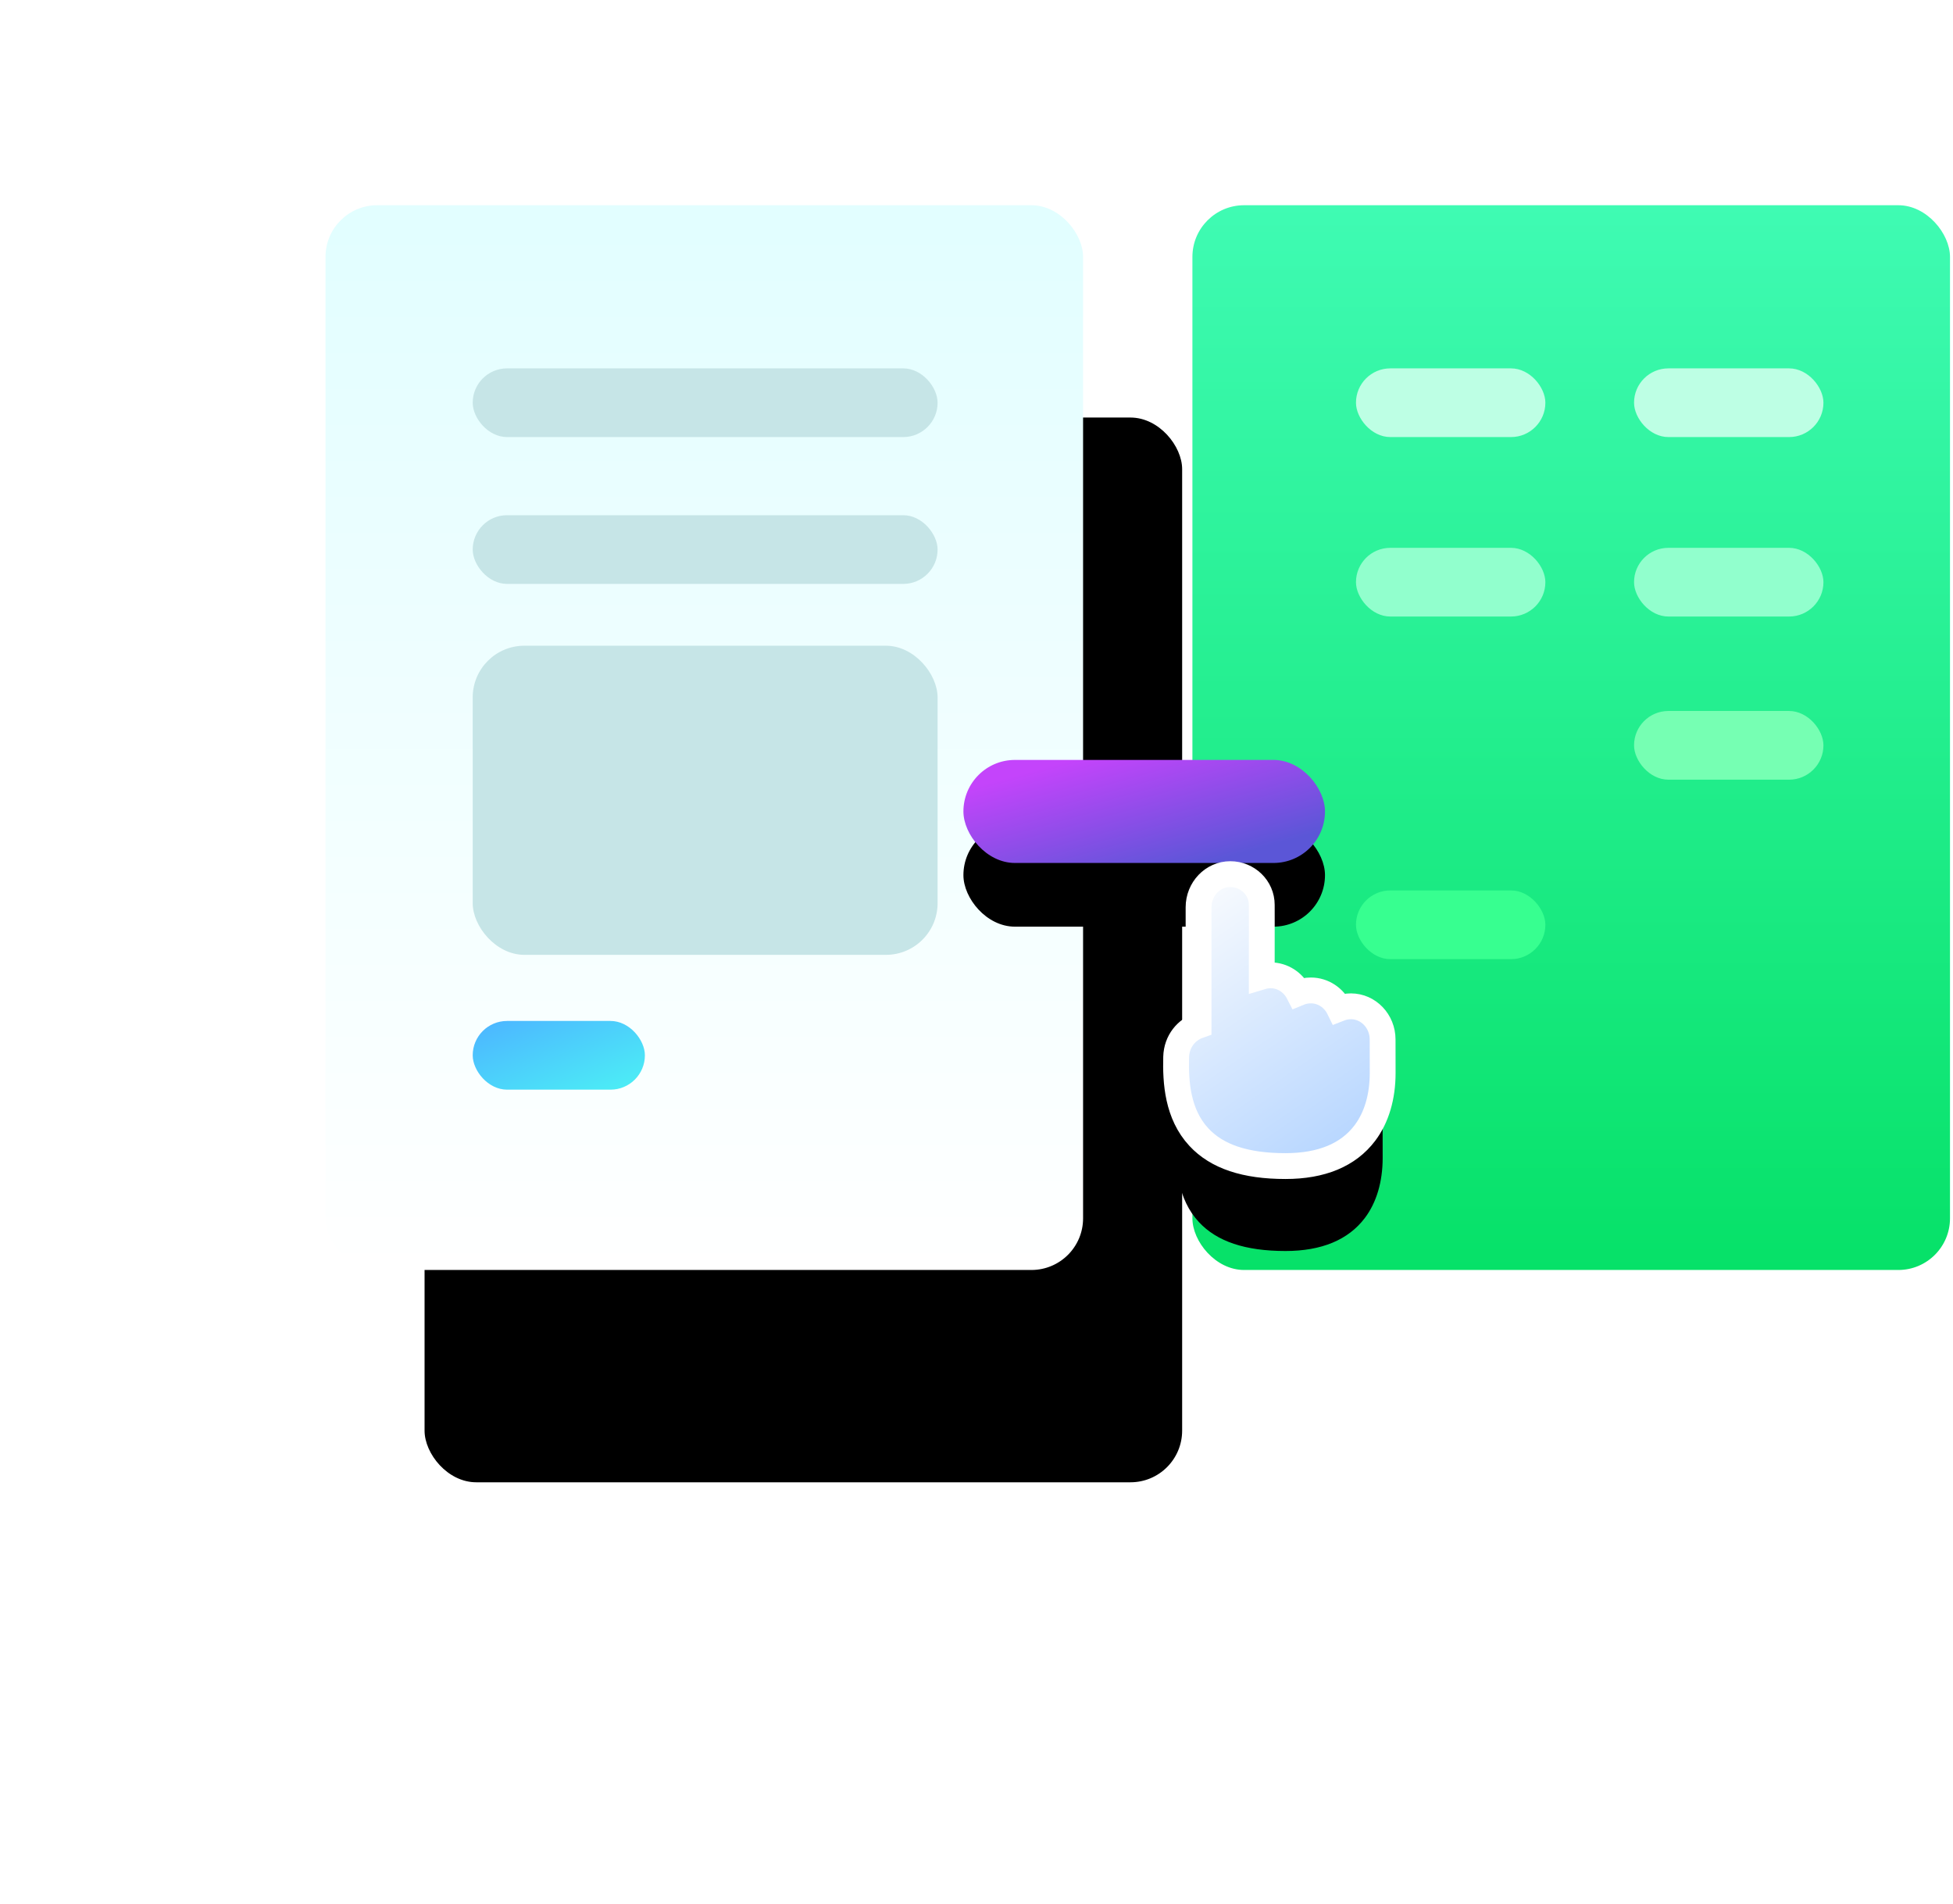 <?xml version="1.0" encoding="UTF-8"?>
<svg width="276px" height="269px" viewBox="0 0 276 269" version="1.1" xmlns="http://www.w3.org/2000/svg" xmlns:xlink="http://www.w3.org/1999/xlink">
    <!-- Generator: Sketch 52.3 (67297) - http://www.bohemiancoding.com/sketch -->
    <title>Group 8</title>
    <desc>Created with Sketch.</desc>
    <defs>
        <linearGradient x1="50%" y1="0%" x2="50%" y2="100%" id="linearGradient-1">
            <stop stop-color="#3FFBB3" offset="0%"></stop>
            <stop stop-color="#06E168" offset="100%"></stop>
        </linearGradient>
        <rect id="path-2" x="145.628" y="71.466" width="26.765" height="9.707" rx="4.853"></rect>
        <mask id="mask-3" maskContentUnits="userSpaceOnUse" maskUnits="objectBoundingBox" x="-1.217" y="-1.217" width="29.199" height="12.14">
            <rect x="144.412" y="70.249" width="29.199" height="12.14" fill="white"></rect>
            <use xlink:href="#path-2" fill="black"></use>
        </mask>
        <linearGradient x1="50%" y1="100%" x2="50%" y2="2.145%" id="linearGradient-4">
            <stop stop-color="#FFFFFF" offset="0%"></stop>
            <stop stop-color="#E2FEFF" offset="100%"></stop>
        </linearGradient>
        <rect id="path-5" x="2.67874611e-12" y="4.26325641e-14" width="107.062" height="150.454" rx="7.3"></rect>
        <filter x="-85.0%" y="-49.8%" width="296.1%" height="239.6%" filterUnits="objectBoundingBox" id="filter-6">
            <feOffset dx="14" dy="30" in="SourceAlpha" result="shadowOffsetOuter1"></feOffset>
            <feGaussianBlur stdDeviation="30" in="shadowOffsetOuter1" result="shadowBlurOuter1"></feGaussianBlur>
            <feColorMatrix values="0 0 0 0 0   0 0 0 0 0   0 0 0 0 0  0 0 0 0.3 0" type="matrix" in="shadowBlurOuter1"></feColorMatrix>
        </filter>
        <linearGradient x1="98.282%" y1="100%" x2="2.411%" y2="6.98%" id="linearGradient-7">
            <stop stop-color="#00E9F0" offset="0%"></stop>
            <stop stop-color="#0096FF" offset="100%"></stop>
        </linearGradient>
        <linearGradient x1="14.552%" y1="14.691%" x2="82.772%" y2="85.252%" id="linearGradient-8">
            <stop stop-color="#C444FB" offset="0%"></stop>
            <stop stop-color="#5B56D7" offset="100%"></stop>
        </linearGradient>
        <rect id="path-9" x="90.151" y="78.382" width="51.098" height="14.56" rx="7.28"></rect>
        <filter x="-35.2%" y="-61.8%" width="170.5%" height="347.3%" filterUnits="objectBoundingBox" id="filter-10">
            <feOffset dx="0" dy="9" in="SourceAlpha" result="shadowOffsetOuter1"></feOffset>
            <feGaussianBlur stdDeviation="4.5" in="shadowOffsetOuter1" result="shadowBlurOuter1"></feGaussianBlur>
            <feColorMatrix values="0 0 0 0 0   0 0 0 0 0   0 0 0 0 0  0 0 0 0.246 0" type="matrix" in="shadowBlurOuter1"></feColorMatrix>
        </filter>
        <linearGradient x1="19.773%" y1="0%" x2="68.557%" y2="100%" id="linearGradient-11">
            <stop stop-color="#F9FBFE" offset="0%"></stop>
            <stop stop-color="#B7D6FF" offset="100%"></stop>
        </linearGradient>
        <path d="M24.712,18.677 C24.151,18.677 23.582,18.79 23.049,19 C22.309,17.479 20.799,16.435 19.06,16.435 C18.44,16.435 17.85,16.558 17.313,16.78 C16.558,15.304 15.07,14.297 13.36,14.297 C12.932,14.297 12.513,14.36 12.112,14.481 C12.112,13.957 12.113,13.416 12.113,12.876 L12.116,6.249 C12.117,5.128 12.117,4.609 12.113,4.341 C12.117,1.947 10.118,0 7.661,0 C5.191,0 3.181,2.103 3.181,4.687 L3.181,21.401 C1.532,21.978 0.076,23.571 0.015,25.845 C-0.08,29.402 0.198,33.903 3.227,37.163 C5.785,39.916 9.787,41.254 15.463,41.254 C20.568,41.254 24.344,39.682 26.685,36.584 C28.329,34.407 29.199,31.474 29.199,28.102 L29.191,23.36 C29.191,20.78 27.182,18.677 24.712,18.677 Z" id="path-12"></path>
        <filter x="-88.4%" y="-33.5%" width="276.9%" height="225.2%" filterUnits="objectBoundingBox" id="filter-13">
            <feMorphology radius="1.825" operator="dilate" in="SourceAlpha" result="shadowSpreadOuter1"></feMorphology>
            <feOffset dx="0" dy="12" in="shadowSpreadOuter1" result="shadowOffsetOuter1"></feOffset>
            <feGaussianBlur stdDeviation="6" in="shadowOffsetOuter1" result="shadowBlurOuter1"></feGaussianBlur>
            <feComposite in="shadowBlurOuter1" in2="SourceAlpha" operator="out" result="shadowBlurOuter1"></feComposite>
            <feColorMatrix values="0 0 0 0 0   0 0 0 0 0   0 0 0 0 0  0 0 0 0.2 0" type="matrix" in="shadowBlurOuter1"></feColorMatrix>
        </filter>
    </defs>
    <g id="Page-1" stroke="none" stroke-width="1" fill="none" fill-rule="evenodd">
        <g id="Premium-Page-Design-for-weForms" transform="translate(-843, -172)" fill-rule="nonzero">
            <g id="Group-8" transform="translate(889, 201)">
                <rect id="Rectangle-Copy" fill="url(#linearGradient-1)" x="122.513" y="4.26325641e-14" width="107.062" height="150.454" rx="7.3"></rect>
                <rect id="Rectangle-Copy-2" fill="#BDFFE4" x="184.925" y="23.053" width="26.765" height="9.707" rx="4.853"></rect>
                <rect id="Rectangle-Copy-4" fill="#91FFCD" x="184.925" y="48.412" width="26.765" height="9.707" rx="4.853"></rect>
                <rect id="Rectangle-Copy-3" fill="#BDFFE4" x="145.628" y="23.053" width="26.765" height="9.707" rx="4.853"></rect>
                <rect id="Rectangle-Copy-5" fill="#91FFCD" x="145.628" y="48.412" width="26.765" height="9.707" rx="4.853"></rect>
                <rect id="Rectangle-Copy-7" fill="#76FFB3" x="184.925" y="71.466" width="26.765" height="9.707" rx="4.853"></rect>
                <use id="Rectangle-Copy-6" stroke="#00793F" mask="url(#mask-3)" stroke-width="2.433" fill="#1BD47B" stroke-dasharray="2.433" xlink:href="#path-2"></use>
                <rect id="Rectangle-Copy-8" fill="#37FF90" x="145.628" y="96.824" width="26.765" height="9.707" rx="4.853"></rect>
                <g id="Rectangle">
                    <use fill="black" fill-opacity="1" filter="url(#filter-6)" xlink:href="#path-5"></use>
                    <use fill="url(#linearGradient-4)" xlink:href="#path-5"></use>
                </g>
                <rect id="Rectangle-Copy-11" fill="#C6E5E7" x="20.804" y="23.053" width="65.697" height="9.707" rx="4.853"></rect>
                <rect id="Rectangle-Copy-12" fill="#C6E5E7" x="20.804" y="43.802" width="65.697" height="9.707" rx="4.853"></rect>
                <rect id="Rectangle-Copy-14" fill="url(#linearGradient-7)" opacity="0.696" x="20.804" y="115.267" width="24.332" height="9.707" rx="4.853"></rect>
                <rect id="Rectangle-Copy-13" fill="#C6E5E7" x="20.804" y="62.244" width="65.697" height="43.68" rx="7.3"></rect>
                <g id="Rectangle-Copy-9">
                    <use fill="black" fill-opacity="1" filter="url(#filter-10)" xlink:href="#path-9"></use>
                    <use fill="url(#linearGradient-8)" xlink:href="#path-9"></use>
                </g>
                <g id="flaticon1542861857-svg" transform="translate(120.201, 94.519)">
                    <g id="Path">
                        <use fill="black" fill-opacity="1" filter="url(#filter-13)" xlink:href="#path-12"></use>
                        <use stroke="#FFFFFF" stroke-width="3.65" fill="url(#linearGradient-11)" xlink:href="#path-12"></use>
                    </g>
                </g>
            </g>
        </g>
    </g>
</svg>